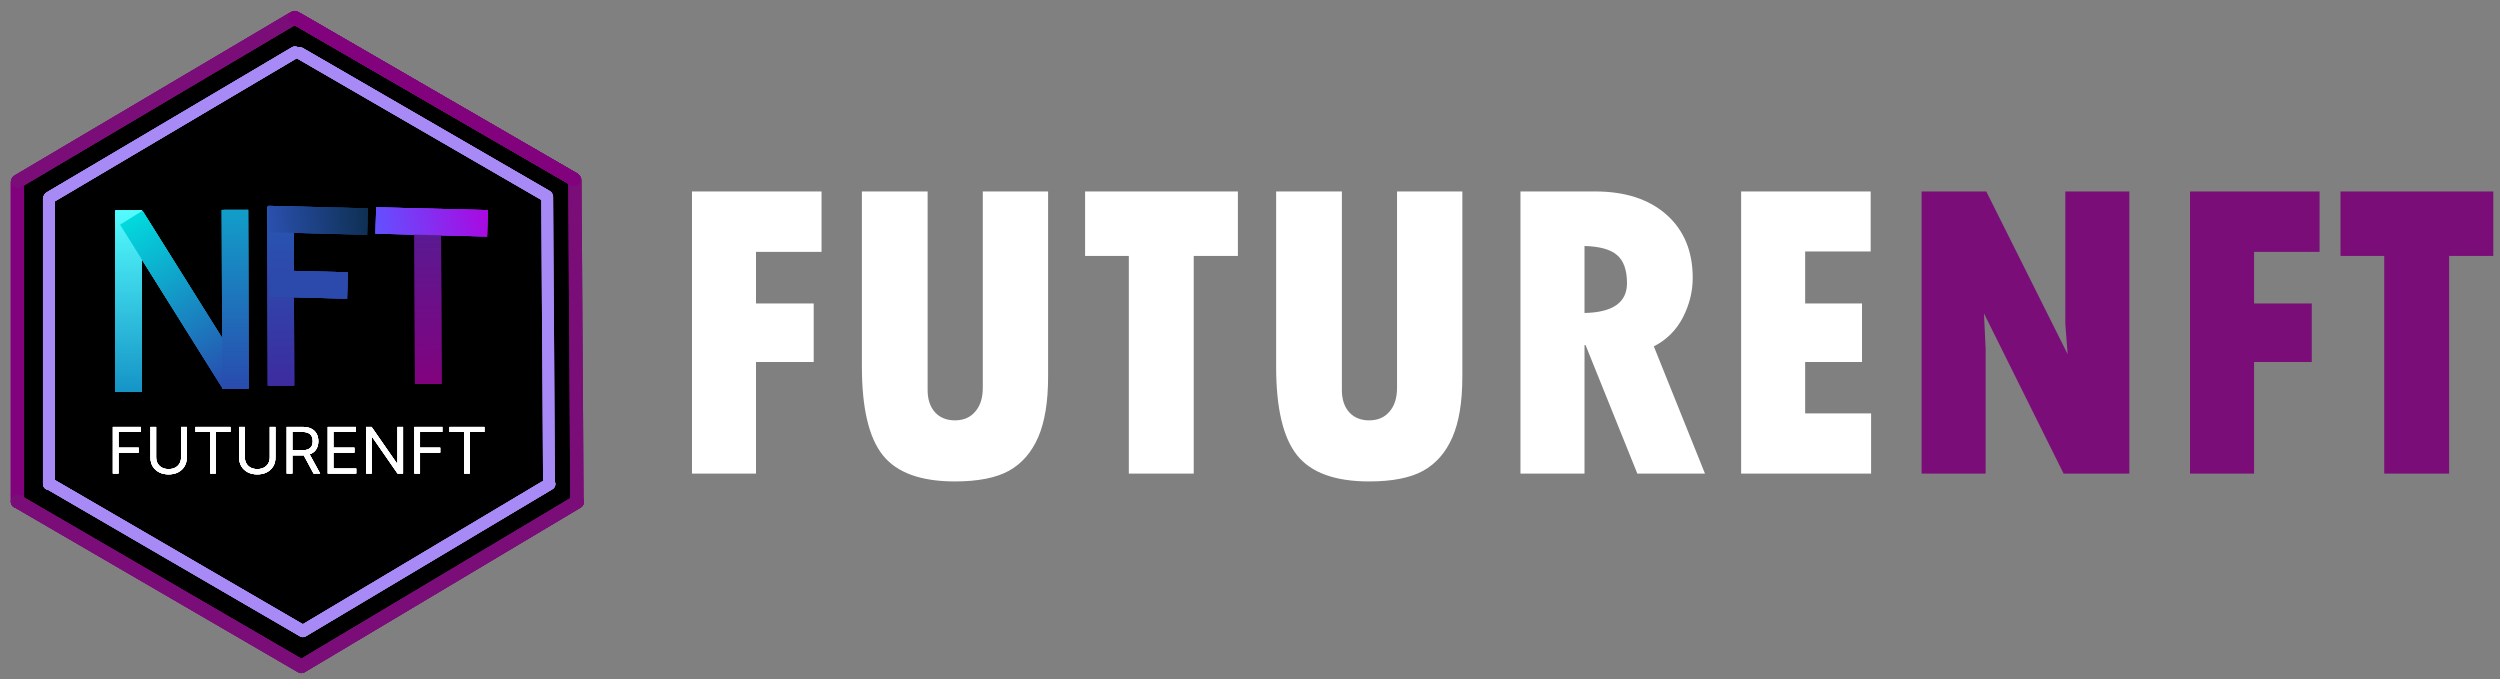 <svg width="162" height="44" viewBox="0 0 162 44" fill="none" xmlns="http://www.w3.org/2000/svg">
<rect x="0" y="0" width="162" height="44" fill="#808080" stroke="none"/>
<path d="M1.012 11.507L18.989 0.953L37.592 11.507V32.793L19.615 43.526L1.012 32.793V11.507Z" fill="black" stroke="black" stroke-width="0.021"/>
<path d="M35.191 31.221C35.192 31.434 35.366 31.605 35.579 31.604C35.792 31.603 35.964 31.429 35.962 31.216L35.843 12.743C35.841 12.53 35.667 12.359 35.454 12.36C35.241 12.361 35.07 12.535 35.071 12.748L35.191 31.221Z" fill="url(#paint0_linear_442_2822)"/>
<path d="M36.954 32.378C36.955 32.617 37.15 32.809 37.388 32.807C37.627 32.806 37.819 32.611 37.818 32.373L37.684 11.695C37.682 11.457 37.487 11.265 37.249 11.266C37.01 11.268 36.818 11.463 36.82 11.701L36.954 32.378Z" fill="#7A0D77"/>
<path d="M1.559 11.823C1.559 11.584 1.366 11.391 1.127 11.391C0.889 11.391 0.695 11.584 0.695 11.823V32.505C0.695 32.744 0.889 32.937 1.127 32.937C1.366 32.937 1.559 32.744 1.559 32.505V11.823Z" fill="#82027E"/>
<path d="M19.447 3.199L19.447 3.199C19.338 3.016 19.101 2.955 18.918 3.064L3.018 12.468C2.835 12.577 2.774 12.813 2.883 12.997C2.991 13.18 3.228 13.241 3.411 13.132L19.311 3.728C19.494 3.619 19.555 3.383 19.447 3.199Z" fill="url(#paint1_linear_442_2822)"/>
<path d="M35.752 12.896L35.752 12.896C35.859 12.712 35.796 12.476 35.611 12.369L19.625 3.113C19.441 3.006 19.205 3.069 19.098 3.253C18.991 3.438 19.054 3.674 19.239 3.781L35.225 13.037C35.409 13.144 35.645 13.081 35.752 12.896Z" fill="url(#paint2_linear_442_2822)"/>
<path d="M19.404 41.028L19.404 41.028C19.513 41.211 19.75 41.271 19.933 41.162L35.798 31.699C35.981 31.59 36.041 31.353 35.932 31.17C35.822 30.987 35.586 30.927 35.403 31.036L19.538 40.499C19.355 40.608 19.295 40.845 19.404 41.028Z" fill="url(#paint3_linear_442_2822)"/>
<path d="M2.866 31.151L2.866 31.151C2.759 31.335 2.821 31.571 3.005 31.678L19.436 41.231C19.62 41.338 19.856 41.275 19.963 41.091C20.07 40.907 20.008 40.671 19.823 40.563L3.393 31.011C3.209 30.904 2.973 30.966 2.866 31.151Z" fill="url(#paint4_linear_442_2822)"/>
<path d="M3.171 12.5H3.171C2.958 12.5 2.785 12.673 2.785 12.886V31.363C2.785 31.576 2.958 31.749 3.171 31.749C3.384 31.749 3.557 31.576 3.557 31.363V12.886C3.557 12.673 3.384 12.5 3.171 12.5Z" fill="url(#paint5_linear_442_2822)"/>
<path d="M19.177 1.588C19.383 1.467 19.451 1.202 19.329 0.997C19.208 0.791 18.943 0.723 18.738 0.845L0.94 11.372C0.735 11.493 0.667 11.758 0.788 11.964C0.91 12.169 1.175 12.237 1.38 12.116L19.177 1.588Z" fill="#7A0D77"/>
<path d="M36.982 11.992C37.189 12.112 37.453 12.041 37.573 11.835C37.692 11.628 37.622 11.364 37.415 11.245L19.521 0.883C19.314 0.764 19.05 0.834 18.931 1.041C18.811 1.247 18.881 1.511 19.088 1.631L36.982 11.992Z" fill="#7A0D77"/>
<path d="M19.428 42.74C19.224 42.862 19.157 43.127 19.279 43.332C19.401 43.537 19.666 43.604 19.871 43.482L37.63 32.89C37.835 32.767 37.902 32.502 37.779 32.297C37.657 32.093 37.392 32.026 37.187 32.148L19.428 42.74Z" fill="#7A0D77"/>
<path d="M1.355 32.119C1.148 31.999 0.884 32.069 0.764 32.275C0.644 32.481 0.714 32.746 0.92 32.865L19.312 43.558C19.518 43.678 19.782 43.608 19.902 43.402C20.022 43.196 19.952 42.931 19.746 42.811L1.355 32.119Z" fill="#7A0D77"/>
<path d="M36.982 11.992C37.189 12.112 37.453 12.041 37.573 11.835C37.692 11.628 37.622 11.364 37.415 11.245L19.32 0.767C19.114 0.648 18.85 0.718 18.73 0.924C18.61 1.131 18.681 1.395 18.887 1.515L36.982 11.992Z" fill="#82027E"/>
<path d="M9.186 13.633H7.477V25.402H9.186V13.633Z" fill="url(#paint6_linear_442_2822)"/>
<path d="M9.23 13.655L7.781 14.562L14.454 25.212L15.903 24.304L9.23 13.655Z" fill="url(#paint7_linear_442_2822)"/>
<path d="M16.081 13.597L14.371 13.602L14.4 25.198L16.11 25.194L16.081 13.597Z" fill="url(#paint8_linear_442_2822)"/>
<path d="M19.034 13.386L17.324 13.391L17.354 24.988L19.064 24.983L19.034 13.386Z" fill="url(#paint9_linear_442_2822)"/>
<path d="M28.573 13.543L26.863 13.547L26.892 24.875L28.602 24.871L28.573 13.543Z" fill="url(#paint10_linear_442_2822)"/>
<path d="M17.391 13.338L17.348 15.047L23.791 15.211L23.835 13.502L17.391 13.338Z" fill="url(#paint11_linear_442_2822)"/>
<path d="M24.376 13.431L24.332 15.141L31.564 15.325L31.608 13.616L24.376 13.431Z" fill="url(#paint12_linear_442_2822)"/>
<path d="M17.563 17.517L17.52 19.227L22.493 19.354L22.537 17.644L17.563 17.517Z" fill="#2C4AAC"/>
<path d="M7.312 30.687V27.664H9.125V27.989H7.679V29.01H8.989V29.335H7.679V30.687H7.312ZM11.735 27.664H12.101V29.665C12.101 29.872 12.053 30.056 11.955 30.219C11.859 30.38 11.723 30.508 11.546 30.601C11.37 30.694 11.164 30.74 10.927 30.74C10.689 30.74 10.483 30.694 10.307 30.601C10.13 30.508 9.994 30.38 9.896 30.219C9.8 30.056 9.752 29.872 9.752 29.665V27.664H10.118V29.636C10.118 29.783 10.15 29.915 10.215 30.03C10.28 30.144 10.373 30.234 10.493 30.3C10.614 30.365 10.758 30.397 10.927 30.397C11.095 30.397 11.239 30.365 11.36 30.3C11.481 30.234 11.574 30.144 11.638 30.03C11.703 29.915 11.735 29.783 11.735 29.636V27.664ZM12.667 27.989V27.664H14.934V27.989H13.983V30.687H13.617V27.989H12.667ZM17.482 27.664H17.848V29.665C17.848 29.872 17.799 30.056 17.702 30.219C17.606 30.38 17.469 30.508 17.293 30.601C17.117 30.694 16.911 30.74 16.674 30.74C16.436 30.74 16.23 30.694 16.054 30.601C15.877 30.508 15.741 30.38 15.643 30.219C15.547 30.056 15.499 29.872 15.499 29.665V27.664H15.865V29.636C15.865 29.783 15.897 29.915 15.962 30.03C16.027 30.144 16.119 30.234 16.24 30.3C16.361 30.365 16.505 30.397 16.674 30.397C16.842 30.397 16.986 30.365 17.107 30.3C17.228 30.234 17.321 30.144 17.385 30.03C17.45 29.915 17.482 29.783 17.482 29.636V27.664ZM18.579 30.687V27.664H19.6C19.837 27.664 20.03 27.704 20.182 27.785C20.333 27.865 20.446 27.974 20.518 28.114C20.591 28.254 20.628 28.413 20.628 28.591C20.628 28.769 20.591 28.927 20.518 29.065C20.446 29.202 20.334 29.311 20.183 29.389C20.033 29.467 19.84 29.506 19.606 29.506H18.78V29.175H19.595C19.756 29.175 19.886 29.152 19.984 29.105C20.084 29.057 20.155 28.99 20.2 28.904C20.245 28.816 20.267 28.712 20.267 28.591C20.267 28.47 20.245 28.364 20.2 28.274C20.154 28.183 20.082 28.113 19.983 28.064C19.883 28.014 19.752 27.989 19.589 27.989H18.945V30.687H18.579ZM20.002 29.329L20.746 30.687H20.321L19.589 29.329H20.002ZM21.238 30.687V27.664H23.062V27.989H21.604V29.01H22.967V29.335H21.604V30.362H23.085V30.687H21.238ZM26.118 27.664V30.687H25.764L24.117 28.313H24.087V30.687H23.721V27.664H24.076L25.729 30.043H25.758V27.664H26.118ZM26.851 30.687V27.664H28.663V27.989H27.217V29.01H28.527V29.335H27.217V30.687H26.851ZM29.125 27.989V27.664H31.391V27.989H30.441V30.687H30.075V27.989H29.125Z" fill="white"/>
<path d="M19.447 3.199L19.447 3.199C19.338 3.016 19.101 2.955 18.918 3.064L3.018 12.468C2.835 12.577 2.774 12.813 2.883 12.997C2.991 13.18 3.228 13.241 3.411 13.132L19.311 3.728C19.494 3.619 19.555 3.383 19.447 3.199Z" fill="url(#paint13_linear_442_2822)"/>
<path d="M35.752 12.896L35.752 12.896C35.859 12.712 35.796 12.476 35.611 12.369L19.625 3.113C19.441 3.006 19.205 3.069 19.098 3.253C18.991 3.438 19.054 3.674 19.239 3.781L35.225 13.037C35.409 13.144 35.645 13.081 35.752 12.896Z" fill="url(#paint14_linear_442_2822)"/>
<path d="M19.404 41.028L19.404 41.028C19.513 41.211 19.75 41.271 19.933 41.162L35.798 31.699C35.981 31.59 36.041 31.353 35.932 31.17C35.822 30.987 35.586 30.927 35.403 31.036L19.538 40.499C19.355 40.608 19.295 40.845 19.404 41.028Z" fill="url(#paint15_linear_442_2822)"/>
<path d="M2.866 31.151L2.866 31.151C2.759 31.335 2.821 31.571 3.005 31.678L19.436 41.231C19.62 41.338 19.856 41.275 19.963 41.091C20.07 40.907 20.008 40.671 19.823 40.563L3.393 31.011C3.209 30.904 2.973 30.966 2.866 31.151Z" fill="url(#paint16_linear_442_2822)"/>
<path d="M3.171 12.5H3.171C2.958 12.5 2.785 12.673 2.785 12.886V31.363C2.785 31.576 2.958 31.749 3.171 31.749C3.384 31.749 3.557 31.576 3.557 31.363V12.886C3.557 12.673 3.384 12.5 3.171 12.5Z" fill="url(#paint17_linear_442_2822)"/>
<path d="M19.177 1.588C19.383 1.467 19.451 1.202 19.329 0.997C19.208 0.791 18.943 0.723 18.738 0.845L0.94 11.372C0.735 11.493 0.667 11.758 0.788 11.964C0.91 12.169 1.175 12.237 1.38 12.116L19.177 1.588Z" fill="#7A0D77"/>
<path d="M36.982 11.992C37.189 12.112 37.453 12.041 37.573 11.835C37.692 11.628 37.622 11.364 37.415 11.245L19.521 0.883C19.314 0.764 19.05 0.834 18.931 1.041C18.811 1.247 18.881 1.511 19.088 1.631L36.982 11.992Z" fill="#7A0D77"/>
<path d="M19.428 42.74C19.224 42.862 19.157 43.127 19.279 43.332C19.401 43.537 19.666 43.604 19.871 43.482L37.63 32.89C37.835 32.767 37.902 32.502 37.779 32.297C37.657 32.093 37.392 32.026 37.187 32.148L19.428 42.74Z" fill="#7A0D77"/>
<path d="M1.355 32.119C1.148 31.999 0.884 32.069 0.764 32.275C0.644 32.481 0.714 32.746 0.92 32.865L19.312 43.558C19.518 43.678 19.782 43.608 19.902 43.402C20.022 43.196 19.952 42.931 19.746 42.811L1.355 32.119Z" fill="#7A0D77"/>
<path d="M36.982 11.992C37.189 12.112 37.453 12.041 37.573 11.835C37.692 11.628 37.622 11.364 37.415 11.245L19.32 0.767C19.114 0.648 18.85 0.718 18.73 0.924C18.61 1.131 18.681 1.395 18.887 1.515L36.982 11.992Z" fill="#82027E"/>
<path d="M9.186 13.633H7.477V25.402H9.186V13.633Z" fill="url(#paint18_linear_442_2822)"/>
<path d="M9.23 13.655L7.781 14.562L14.454 25.212L15.903 24.304L9.23 13.655Z" fill="url(#paint19_linear_442_2822)"/>
<path d="M16.081 13.597L14.371 13.602L14.4 25.198L16.11 25.194L16.081 13.597Z" fill="url(#paint20_linear_442_2822)"/>
<path d="M19.034 13.386L17.324 13.391L17.354 24.988L19.064 24.983L19.034 13.386Z" fill="url(#paint21_linear_442_2822)"/>
<path d="M28.573 13.543L26.863 13.547L26.892 24.875L28.602 24.871L28.573 13.543Z" fill="url(#paint22_linear_442_2822)"/>
<path d="M17.391 13.338L17.348 15.047L23.791 15.211L23.835 13.502L17.391 13.338Z" fill="url(#paint23_linear_442_2822)"/>
<path d="M24.376 13.431L24.332 15.141L31.564 15.325L31.608 13.616L24.376 13.431Z" fill="url(#paint24_linear_442_2822)"/>
<path d="M17.563 17.517L17.52 19.227L22.493 19.354L22.537 17.644L17.563 17.517Z" fill="#2C4AAC"/>
<path d="M7.312 30.687V27.664H9.125V27.989H7.679V29.01H8.989V29.335H7.679V30.687H7.312ZM11.735 27.664H12.101V29.665C12.101 29.872 12.053 30.056 11.955 30.219C11.859 30.38 11.723 30.508 11.546 30.601C11.37 30.694 11.164 30.74 10.927 30.74C10.689 30.74 10.483 30.694 10.307 30.601C10.13 30.508 9.994 30.38 9.896 30.219C9.8 30.056 9.752 29.872 9.752 29.665V27.664H10.118V29.636C10.118 29.783 10.15 29.915 10.215 30.03C10.28 30.144 10.373 30.234 10.493 30.3C10.614 30.365 10.758 30.397 10.927 30.397C11.095 30.397 11.239 30.365 11.36 30.3C11.481 30.234 11.574 30.144 11.638 30.03C11.703 29.915 11.735 29.783 11.735 29.636V27.664ZM12.667 27.989V27.664H14.934V27.989H13.983V30.687H13.617V27.989H12.667ZM17.482 27.664H17.848V29.665C17.848 29.872 17.799 30.056 17.702 30.219C17.606 30.38 17.469 30.508 17.293 30.601C17.117 30.694 16.911 30.74 16.674 30.74C16.436 30.74 16.23 30.694 16.054 30.601C15.877 30.508 15.741 30.38 15.643 30.219C15.547 30.056 15.499 29.872 15.499 29.665V27.664H15.865V29.636C15.865 29.783 15.897 29.915 15.962 30.03C16.027 30.144 16.119 30.234 16.24 30.3C16.361 30.365 16.505 30.397 16.674 30.397C16.842 30.397 16.986 30.365 17.107 30.3C17.228 30.234 17.321 30.144 17.385 30.03C17.45 29.915 17.482 29.783 17.482 29.636V27.664ZM18.579 30.687V27.664H19.6C19.837 27.664 20.03 27.704 20.182 27.785C20.333 27.865 20.446 27.974 20.518 28.114C20.591 28.254 20.628 28.413 20.628 28.591C20.628 28.769 20.591 28.927 20.518 29.065C20.446 29.202 20.334 29.311 20.183 29.389C20.033 29.467 19.84 29.506 19.606 29.506H18.78V29.175H19.595C19.756 29.175 19.886 29.152 19.984 29.105C20.084 29.057 20.155 28.99 20.2 28.904C20.245 28.816 20.267 28.712 20.267 28.591C20.267 28.47 20.245 28.364 20.2 28.274C20.154 28.183 20.082 28.113 19.983 28.064C19.883 28.014 19.752 27.989 19.589 27.989H18.945V30.687H18.579ZM20.002 29.329L20.746 30.687H20.321L19.589 29.329H20.002ZM21.238 30.687V27.664H23.062V27.989H21.604V29.01H22.967V29.335H21.604V30.362H23.085V30.687H21.238ZM26.118 27.664V30.687H25.764L24.117 28.313H24.087V30.687H23.721V27.664H24.076L25.729 30.043H25.758V27.664H26.118ZM26.851 30.687V27.664H28.663V27.989H27.217V29.01H28.527V29.335H27.217V30.687H26.851ZM29.125 27.989V27.664H31.391V27.989H30.441V30.687H30.075V27.989H29.125Z" fill="white"/>
<path d="M35.191 31.221C35.192 31.434 35.366 31.605 35.579 31.604C35.792 31.603 35.964 31.429 35.962 31.216L35.843 12.743C35.841 12.53 35.667 12.359 35.454 12.36C35.241 12.361 35.07 12.535 35.071 12.748L35.191 31.221Z" fill="url(#paint25_linear_442_2822)"/>
<path d="M36.954 32.378C36.955 32.617 37.15 32.809 37.388 32.807C37.627 32.806 37.819 32.611 37.818 32.373L37.684 11.695C37.682 11.457 37.487 11.265 37.249 11.266C37.01 11.268 36.818 11.463 36.82 11.701L36.954 32.378Z" fill="#7A0D77"/>
<path d="M1.559 11.823C1.559 11.584 1.366 11.391 1.127 11.391C0.889 11.391 0.695 11.584 0.695 11.823V32.505C0.695 32.744 0.889 32.937 1.127 32.937C1.366 32.937 1.559 32.744 1.559 32.505V11.823Z" fill="#82027E"/>
<path d="M19.447 3.199L19.447 3.199C19.338 3.016 19.101 2.955 18.918 3.064L3.018 12.468C2.835 12.577 2.774 12.813 2.883 12.997C2.991 13.18 3.228 13.241 3.411 13.132L19.311 3.728C19.494 3.619 19.555 3.383 19.447 3.199Z" fill="url(#paint26_linear_442_2822)"/>
<path d="M35.752 12.896L35.752 12.896C35.859 12.712 35.796 12.476 35.611 12.369L19.625 3.113C19.441 3.006 19.205 3.069 19.098 3.253C18.991 3.438 19.054 3.674 19.239 3.781L35.225 13.037C35.409 13.144 35.645 13.081 35.752 12.896Z" fill="url(#paint27_linear_442_2822)"/>
<path d="M19.404 41.028L19.404 41.028C19.513 41.211 19.75 41.271 19.933 41.162L35.798 31.699C35.981 31.59 36.041 31.353 35.932 31.17C35.822 30.987 35.586 30.927 35.403 31.036L19.538 40.499C19.355 40.608 19.295 40.845 19.404 41.028Z" fill="url(#paint28_linear_442_2822)"/>
<path d="M2.866 31.151L2.866 31.151C2.759 31.335 2.821 31.571 3.005 31.678L19.436 41.231C19.62 41.338 19.856 41.275 19.963 41.091C20.07 40.907 20.008 40.671 19.823 40.563L3.393 31.011C3.209 30.904 2.973 30.966 2.866 31.151Z" fill="url(#paint29_linear_442_2822)"/>
<path d="M3.171 12.5H3.171C2.958 12.5 2.785 12.673 2.785 12.886V31.363C2.785 31.576 2.958 31.749 3.171 31.749C3.384 31.749 3.557 31.576 3.557 31.363V12.886C3.557 12.673 3.384 12.5 3.171 12.5Z" fill="url(#paint30_linear_442_2822)"/>
<path d="M19.177 1.588C19.383 1.467 19.451 1.202 19.329 0.997C19.208 0.791 18.943 0.723 18.738 0.845L0.94 11.372C0.735 11.493 0.667 11.758 0.788 11.964C0.91 12.169 1.175 12.237 1.38 12.116L19.177 1.588Z" fill="#7A0D77"/>
<path d="M36.982 11.992C37.189 12.112 37.453 12.041 37.573 11.835C37.692 11.628 37.622 11.364 37.415 11.245L19.521 0.883C19.314 0.764 19.05 0.834 18.931 1.041C18.811 1.247 18.881 1.511 19.088 1.631L36.982 11.992Z" fill="#7A0D77"/>
<path d="M19.428 42.74C19.224 42.862 19.157 43.127 19.279 43.332C19.401 43.537 19.666 43.604 19.871 43.482L37.63 32.89C37.835 32.767 37.902 32.502 37.779 32.297C37.657 32.093 37.392 32.026 37.187 32.148L19.428 42.74Z" fill="#7A0D77"/>
<path d="M1.355 32.119C1.148 31.999 0.884 32.069 0.764 32.275C0.644 32.481 0.714 32.746 0.92 32.865L19.312 43.558C19.518 43.678 19.782 43.608 19.902 43.402C20.022 43.196 19.952 42.931 19.746 42.811L1.355 32.119Z" fill="#7A0D77"/>
<path d="M36.982 11.992C37.189 12.112 37.453 12.041 37.573 11.835C37.692 11.628 37.622 11.364 37.415 11.245L19.32 0.767C19.114 0.648 18.85 0.718 18.73 0.924C18.61 1.131 18.681 1.395 18.887 1.515L36.982 11.992Z" fill="#82027E"/>
<path d="M9.186 13.633H7.477V25.402H9.186V13.633Z" fill="url(#paint31_linear_442_2822)"/>
<path d="M9.23 13.655L7.781 14.562L14.454 25.212L15.903 24.304L9.23 13.655Z" fill="url(#paint32_linear_442_2822)"/>
<path d="M16.081 13.597L14.371 13.602L14.4 25.198L16.11 25.194L16.081 13.597Z" fill="url(#paint33_linear_442_2822)"/>
<path d="M19.034 13.386L17.324 13.391L17.354 24.988L19.064 24.983L19.034 13.386Z" fill="url(#paint34_linear_442_2822)"/>
<path d="M28.573 13.543L26.863 13.547L26.892 24.875L28.602 24.871L28.573 13.543Z" fill="url(#paint35_linear_442_2822)"/>
<path d="M17.391 13.338L17.348 15.047L23.791 15.211L23.835 13.502L17.391 13.338Z" fill="url(#paint36_linear_442_2822)"/>
<path d="M24.376 13.431L24.332 15.141L31.564 15.325L31.608 13.616L24.376 13.431Z" fill="url(#paint37_linear_442_2822)"/>
<path d="M17.563 17.517L17.52 19.227L22.493 19.354L22.537 17.644L17.563 17.517Z" fill="#2C4AAC"/>
<path d="M7.312 30.687V27.664H9.125V27.989H7.679V29.01H8.989V29.335H7.679V30.687H7.312ZM11.735 27.664H12.101V29.665C12.101 29.872 12.053 30.056 11.955 30.219C11.859 30.38 11.723 30.508 11.546 30.601C11.37 30.694 11.164 30.74 10.927 30.74C10.689 30.74 10.483 30.694 10.307 30.601C10.13 30.508 9.994 30.38 9.896 30.219C9.8 30.056 9.752 29.872 9.752 29.665V27.664H10.118V29.636C10.118 29.783 10.15 29.915 10.215 30.03C10.28 30.144 10.373 30.234 10.493 30.3C10.614 30.365 10.758 30.397 10.927 30.397C11.095 30.397 11.239 30.365 11.36 30.3C11.481 30.234 11.574 30.144 11.638 30.03C11.703 29.915 11.735 29.783 11.735 29.636V27.664ZM12.667 27.989V27.664H14.934V27.989H13.983V30.687H13.617V27.989H12.667ZM17.482 27.664H17.848V29.665C17.848 29.872 17.799 30.056 17.702 30.219C17.606 30.38 17.469 30.508 17.293 30.601C17.117 30.694 16.911 30.74 16.674 30.74C16.436 30.74 16.23 30.694 16.054 30.601C15.877 30.508 15.741 30.38 15.643 30.219C15.547 30.056 15.499 29.872 15.499 29.665V27.664H15.865V29.636C15.865 29.783 15.897 29.915 15.962 30.03C16.027 30.144 16.119 30.234 16.24 30.3C16.361 30.365 16.505 30.397 16.674 30.397C16.842 30.397 16.986 30.365 17.107 30.3C17.228 30.234 17.321 30.144 17.385 30.03C17.45 29.915 17.482 29.783 17.482 29.636V27.664ZM18.579 30.687V27.664H19.6C19.837 27.664 20.03 27.704 20.182 27.785C20.333 27.865 20.446 27.974 20.518 28.114C20.591 28.254 20.628 28.413 20.628 28.591C20.628 28.769 20.591 28.927 20.518 29.065C20.446 29.202 20.334 29.311 20.183 29.389C20.033 29.467 19.84 29.506 19.606 29.506H18.78V29.175H19.595C19.756 29.175 19.886 29.152 19.984 29.105C20.084 29.057 20.155 28.99 20.2 28.904C20.245 28.816 20.267 28.712 20.267 28.591C20.267 28.47 20.245 28.364 20.2 28.274C20.154 28.183 20.082 28.113 19.983 28.064C19.883 28.014 19.752 27.989 19.589 27.989H18.945V30.687H18.579ZM20.002 29.329L20.746 30.687H20.321L19.589 29.329H20.002ZM21.238 30.687V27.664H23.062V27.989H21.604V29.01H22.967V29.335H21.604V30.362H23.085V30.687H21.238ZM26.118 27.664V30.687H25.764L24.117 28.313H24.087V30.687H23.721V27.664H24.076L25.729 30.043H25.758V27.664H26.118ZM26.851 30.687V27.664H28.663V27.989H27.217V29.01H28.527V29.335H27.217V30.687H26.851ZM29.125 27.989V27.664H31.391V27.989H30.441V30.687H30.075V27.989H29.125Z" fill="white"/>
<path d="M19.447 3.199L19.447 3.199C19.338 3.016 19.101 2.955 18.918 3.064L3.018 12.468C2.835 12.577 2.774 12.813 2.883 12.997C2.991 13.18 3.228 13.241 3.411 13.132L19.311 3.728C19.494 3.619 19.555 3.383 19.447 3.199Z" fill="url(#paint38_linear_442_2822)"/>
<path d="M35.752 12.896L35.752 12.896C35.859 12.712 35.796 12.476 35.611 12.369L19.625 3.113C19.441 3.006 19.205 3.069 19.098 3.253C18.991 3.438 19.054 3.674 19.239 3.781L35.225 13.037C35.409 13.144 35.645 13.081 35.752 12.896Z" fill="url(#paint39_linear_442_2822)"/>
<path d="M19.404 41.028L19.404 41.028C19.513 41.211 19.75 41.271 19.933 41.162L35.798 31.699C35.981 31.59 36.041 31.353 35.932 31.17C35.822 30.987 35.586 30.927 35.403 31.036L19.538 40.499C19.355 40.608 19.295 40.845 19.404 41.028Z" fill="url(#paint40_linear_442_2822)"/>
<path d="M2.866 31.151L2.866 31.151C2.759 31.335 2.821 31.571 3.005 31.678L19.436 41.231C19.62 41.338 19.856 41.275 19.963 41.091C20.07 40.907 20.008 40.671 19.823 40.563L3.393 31.011C3.209 30.904 2.973 30.966 2.866 31.151Z" fill="url(#paint41_linear_442_2822)"/>
<path d="M3.171 12.5H3.171C2.958 12.5 2.785 12.673 2.785 12.886V31.363C2.785 31.576 2.958 31.749 3.171 31.749C3.384 31.749 3.557 31.576 3.557 31.363V12.886C3.557 12.673 3.384 12.5 3.171 12.5Z" fill="url(#paint42_linear_442_2822)"/>
<path d="M19.177 1.588C19.383 1.467 19.451 1.202 19.329 0.997C19.208 0.791 18.943 0.723 18.738 0.845L0.94 11.372C0.735 11.493 0.667 11.758 0.788 11.964C0.91 12.169 1.175 12.237 1.38 12.116L19.177 1.588Z" fill="#7A0D77"/>
<path d="M36.982 11.992C37.189 12.112 37.453 12.041 37.573 11.835C37.692 11.628 37.622 11.364 37.415 11.245L19.521 0.883C19.314 0.764 19.05 0.834 18.931 1.041C18.811 1.247 18.881 1.511 19.088 1.631L36.982 11.992Z" fill="#7A0D77"/>
<path d="M19.428 42.74C19.224 42.862 19.157 43.127 19.279 43.332C19.401 43.537 19.666 43.604 19.871 43.482L37.63 32.89C37.835 32.767 37.902 32.502 37.779 32.297C37.657 32.093 37.392 32.026 37.187 32.148L19.428 42.74Z" fill="#7A0D77"/>
<path d="M1.355 32.119C1.148 31.999 0.884 32.069 0.764 32.275C0.644 32.481 0.714 32.746 0.92 32.865L19.312 43.558C19.518 43.678 19.782 43.608 19.902 43.402C20.022 43.196 19.952 42.931 19.746 42.811L1.355 32.119Z" fill="#7A0D77"/>
<path d="M36.982 11.992C37.189 12.112 37.453 12.041 37.573 11.835C37.692 11.628 37.622 11.364 37.415 11.245L19.32 0.767C19.114 0.648 18.85 0.718 18.73 0.924C18.61 1.131 18.681 1.395 18.887 1.515L36.982 11.992Z" fill="#82027E"/>
<path d="M9.186 13.633H7.477V25.402H9.186V13.633Z" fill="url(#paint43_linear_442_2822)"/>
<path d="M9.23 13.655L7.781 14.562L14.454 25.212L15.903 24.304L9.23 13.655Z" fill="url(#paint44_linear_442_2822)"/>
<path d="M16.081 13.597L14.371 13.602L14.4 25.198L16.11 25.194L16.081 13.597Z" fill="url(#paint45_linear_442_2822)"/>
<path d="M19.034 13.386L17.324 13.391L17.354 24.988L19.064 24.983L19.034 13.386Z" fill="url(#paint46_linear_442_2822)"/>
<path d="M28.573 13.543L26.863 13.547L26.892 24.875L28.602 24.871L28.573 13.543Z" fill="url(#paint47_linear_442_2822)"/>
<path d="M17.391 13.338L17.348 15.047L23.791 15.211L23.835 13.502L17.391 13.338Z" fill="url(#paint48_linear_442_2822)"/>
<path d="M24.376 13.431L24.332 15.141L31.564 15.325L31.608 13.616L24.376 13.431Z" fill="url(#paint49_linear_442_2822)"/>
<path d="M17.563 17.517L17.52 19.227L22.493 19.354L22.537 17.644L17.563 17.517Z" fill="#2C4AAC"/>
<path d="M7.312 30.687V27.664H9.125V27.989H7.679V29.01H8.989V29.335H7.679V30.687H7.312ZM11.735 27.664H12.101V29.665C12.101 29.872 12.053 30.056 11.955 30.219C11.859 30.38 11.723 30.508 11.546 30.601C11.37 30.694 11.164 30.74 10.927 30.74C10.689 30.74 10.483 30.694 10.307 30.601C10.13 30.508 9.994 30.38 9.896 30.219C9.8 30.056 9.752 29.872 9.752 29.665V27.664H10.118V29.636C10.118 29.783 10.15 29.915 10.215 30.03C10.28 30.144 10.373 30.234 10.493 30.3C10.614 30.365 10.758 30.397 10.927 30.397C11.095 30.397 11.239 30.365 11.36 30.3C11.481 30.234 11.574 30.144 11.638 30.03C11.703 29.915 11.735 29.783 11.735 29.636V27.664ZM12.667 27.989V27.664H14.934V27.989H13.983V30.687H13.617V27.989H12.667ZM17.482 27.664H17.848V29.665C17.848 29.872 17.799 30.056 17.702 30.219C17.606 30.38 17.469 30.508 17.293 30.601C17.117 30.694 16.911 30.74 16.674 30.74C16.436 30.74 16.23 30.694 16.054 30.601C15.877 30.508 15.741 30.38 15.643 30.219C15.547 30.056 15.499 29.872 15.499 29.665V27.664H15.865V29.636C15.865 29.783 15.897 29.915 15.962 30.03C16.027 30.144 16.119 30.234 16.24 30.3C16.361 30.365 16.505 30.397 16.674 30.397C16.842 30.397 16.986 30.365 17.107 30.3C17.228 30.234 17.321 30.144 17.385 30.03C17.45 29.915 17.482 29.783 17.482 29.636V27.664ZM18.579 30.687V27.664H19.6C19.837 27.664 20.03 27.704 20.182 27.785C20.333 27.865 20.446 27.974 20.518 28.114C20.591 28.254 20.628 28.413 20.628 28.591C20.628 28.769 20.591 28.927 20.518 29.065C20.446 29.202 20.334 29.311 20.183 29.389C20.033 29.467 19.84 29.506 19.606 29.506H18.78V29.175H19.595C19.756 29.175 19.886 29.152 19.984 29.105C20.084 29.057 20.155 28.99 20.2 28.904C20.245 28.816 20.267 28.712 20.267 28.591C20.267 28.47 20.245 28.364 20.2 28.274C20.154 28.183 20.082 28.113 19.983 28.064C19.883 28.014 19.752 27.989 19.589 27.989H18.945V30.687H18.579ZM20.002 29.329L20.746 30.687H20.321L19.589 29.329H20.002ZM21.238 30.687V27.664H23.062V27.989H21.604V29.01H22.967V29.335H21.604V30.362H23.085V30.687H21.238ZM26.118 27.664V30.687H25.764L24.117 28.313H24.087V30.687H23.721V27.664H24.076L25.729 30.043H25.758V27.664H26.118ZM26.851 30.687V27.664H28.663V27.989H27.217V29.01H28.527V29.335H27.217V30.687H26.851ZM29.125 27.989V27.664H31.391V27.989H30.441V30.687H30.075V27.989H29.125Z" fill="white"/>
<path d="M44.84 12.406H53.235V16.323H48.989V19.665H52.728V23.459H48.989V30.69H44.84V12.406ZM55.851 12.406H60.11V25.28C60.11 25.883 60.27 26.362 60.59 26.718C60.909 27.065 61.338 27.239 61.877 27.239C62.434 27.239 62.872 27.052 63.192 26.677C63.52 26.303 63.685 25.787 63.685 25.13V12.406H67.917V24.404C67.917 26.038 67.702 27.348 67.273 28.334C66.844 29.32 66.209 30.046 65.369 30.512C64.538 30.968 63.374 31.197 61.877 31.197C59.667 31.197 58.111 30.631 57.207 29.498C56.303 28.366 55.851 26.453 55.851 23.76V12.406ZM70.314 12.406H80.215V16.583H77.353V30.69H73.148V16.583H70.314V12.406ZM82.694 12.406H86.954V25.28C86.954 25.883 87.113 26.362 87.433 26.718C87.752 27.065 88.182 27.239 88.72 27.239C89.277 27.239 89.716 27.052 90.035 26.677C90.364 26.303 90.528 25.787 90.528 25.13V12.406H94.76V24.404C94.76 26.038 94.546 27.348 94.116 28.334C93.687 29.32 93.053 30.046 92.213 30.512C91.382 30.968 90.218 31.197 88.72 31.197C86.511 31.197 84.954 30.631 84.05 29.498C83.146 28.366 82.694 26.453 82.694 23.76V12.406ZM98.526 12.406H103.361C105.315 12.406 106.858 12.909 107.99 13.913C109.122 14.917 109.688 16.282 109.688 18.008C109.688 18.893 109.474 19.752 109.045 20.583C108.616 21.404 107.99 22.025 107.168 22.445L110.483 30.69H106.1L102.745 22.363H102.676V30.69H98.526V12.406ZM102.676 15.94V20.281C104.511 20.245 105.429 19.601 105.429 18.35C105.429 17.501 105.214 16.894 104.785 16.529C104.365 16.163 103.662 15.967 102.676 15.94ZM112.825 12.406H121.22V16.296H116.974V19.665H120.658V23.459H116.974V26.787H121.247V30.69H112.825V12.406Z" fill="white"/>
<path d="M124.52 12.406H128.71L133.983 22.952L133.833 20.98V12.406H137.982V30.69H133.723L128.56 20.309L128.669 22.582V30.69H124.52V12.406ZM141.913 12.406H150.308V16.323H146.063V19.665H149.802V23.459H146.063V30.69H141.913V12.406ZM151.664 12.406H161.566V16.583H158.704V30.69H154.499V16.583H151.664V12.406Z" fill="#7A0D77"/>
<defs>
<linearGradient id="paint0_linear_442_2822" x1="35.904" y1="22.222" x2="35.132" y2="22.226" gradientUnits="userSpaceOnUse">
<stop offset="0.806" stop-color="#A78AF5"/>
</linearGradient>
<linearGradient id="paint1_linear_442_2822" x1="11.177" y1="7.643" x2="11.569" y2="8.308" gradientUnits="userSpaceOnUse">
<stop offset="0.806" stop-color="#A78AF5"/>
</linearGradient>
<linearGradient id="paint2_linear_442_2822" x1="27.828" y1="7.862" x2="27.44" y2="8.53" gradientUnits="userSpaceOnUse">
<stop offset="0.806" stop-color="#A78AF5"/>
</linearGradient>
<linearGradient id="paint3_linear_442_2822" x1="27.657" y1="36.554" x2="27.263" y2="35.891" gradientUnits="userSpaceOnUse">
<stop offset="0.806" stop-color="#A78AF5"/>
</linearGradient>
<linearGradient id="paint4_linear_442_2822" x1="11.005" y1="36.33" x2="11.395" y2="35.662" gradientUnits="userSpaceOnUse">
<stop offset="0.806" stop-color="#A78AF5"/>
</linearGradient>
<linearGradient id="paint5_linear_442_2822" x1="2.785" y1="21.882" x2="3.558" y2="21.883" gradientUnits="userSpaceOnUse">
<stop offset="0.806" stop-color="#A78AF5"/>
</linearGradient>
<linearGradient id="paint6_linear_442_2822" x1="8.332" y1="13.633" x2="8.332" y2="25.402" gradientUnits="userSpaceOnUse">
<stop stop-color="#54FCFE"/>
<stop offset="1" stop-color="#1594C6"/>
</linearGradient>
<linearGradient id="paint7_linear_442_2822" x1="8.506" y1="14.109" x2="15.178" y2="24.758" gradientUnits="userSpaceOnUse">
<stop stop-color="#01DADD"/>
<stop offset="1" stop-color="#294AAD"/>
</linearGradient>
<linearGradient id="paint8_linear_442_2822" x1="15.226" y1="13.599" x2="15.255" y2="25.196" gradientUnits="userSpaceOnUse">
<stop stop-color="#129EC9"/>
<stop offset="1" stop-color="#294BAE"/>
</linearGradient>
<linearGradient id="paint9_linear_442_2822" x1="18.179" y1="13.389" x2="18.209" y2="24.985" gradientUnits="userSpaceOnUse">
<stop stop-color="#255AB3"/>
<stop offset="1" stop-color="#3D2B9F"/>
</linearGradient>
<linearGradient id="paint10_linear_442_2822" x1="27.718" y1="13.545" x2="27.747" y2="24.873" gradientUnits="userSpaceOnUse">
<stop stop-color="#531E95"/>
<stop offset="1" stop-color="#82027E"/>
</linearGradient>
<linearGradient id="paint11_linear_442_2822" x1="17.366" y1="14.329" x2="23.755" y2="13.648" gradientUnits="userSpaceOnUse">
<stop stop-color="#2A50AF"/>
<stop offset="1" stop-color="#0E3053"/>
</linearGradient>
<linearGradient id="paint12_linear_442_2822" x1="24.35" y1="14.443" x2="31.502" y2="13.584" gradientUnits="userSpaceOnUse">
<stop stop-color="#6350FF"/>
<stop offset="1" stop-color="#A80AE1"/>
</linearGradient>
<linearGradient id="paint13_linear_442_2822" x1="11.177" y1="7.643" x2="11.569" y2="8.308" gradientUnits="userSpaceOnUse">
<stop offset="0.806" stop-color="#A78AF5"/>
</linearGradient>
<linearGradient id="paint14_linear_442_2822" x1="27.828" y1="7.862" x2="27.44" y2="8.53" gradientUnits="userSpaceOnUse">
<stop offset="0.806" stop-color="#A78AF5"/>
</linearGradient>
<linearGradient id="paint15_linear_442_2822" x1="27.657" y1="36.554" x2="27.263" y2="35.891" gradientUnits="userSpaceOnUse">
<stop offset="0.806" stop-color="#A78AF5"/>
</linearGradient>
<linearGradient id="paint16_linear_442_2822" x1="11.005" y1="36.33" x2="11.395" y2="35.662" gradientUnits="userSpaceOnUse">
<stop offset="0.806" stop-color="#A78AF5"/>
</linearGradient>
<linearGradient id="paint17_linear_442_2822" x1="2.785" y1="21.882" x2="3.558" y2="21.883" gradientUnits="userSpaceOnUse">
<stop offset="0.806" stop-color="#A78AF5"/>
</linearGradient>
<linearGradient id="paint18_linear_442_2822" x1="8.332" y1="13.633" x2="8.332" y2="25.402" gradientUnits="userSpaceOnUse">
<stop stop-color="#54FCFE"/>
<stop offset="1" stop-color="#1594C6"/>
</linearGradient>
<linearGradient id="paint19_linear_442_2822" x1="8.506" y1="14.109" x2="15.178" y2="24.758" gradientUnits="userSpaceOnUse">
<stop stop-color="#01DADD"/>
<stop offset="1" stop-color="#294AAD"/>
</linearGradient>
<linearGradient id="paint20_linear_442_2822" x1="15.226" y1="13.599" x2="15.255" y2="25.196" gradientUnits="userSpaceOnUse">
<stop stop-color="#129EC9"/>
<stop offset="1" stop-color="#294BAE"/>
</linearGradient>
<linearGradient id="paint21_linear_442_2822" x1="18.179" y1="13.389" x2="18.209" y2="24.985" gradientUnits="userSpaceOnUse">
<stop stop-color="#255AB3"/>
<stop offset="1" stop-color="#3D2B9F"/>
</linearGradient>
<linearGradient id="paint22_linear_442_2822" x1="27.718" y1="13.545" x2="27.747" y2="24.873" gradientUnits="userSpaceOnUse">
<stop stop-color="#531E95"/>
<stop offset="1" stop-color="#82027E"/>
</linearGradient>
<linearGradient id="paint23_linear_442_2822" x1="17.366" y1="14.329" x2="23.755" y2="13.648" gradientUnits="userSpaceOnUse">
<stop stop-color="#2A50AF"/>
<stop offset="1" stop-color="#0E3053"/>
</linearGradient>
<linearGradient id="paint24_linear_442_2822" x1="24.35" y1="14.443" x2="31.502" y2="13.584" gradientUnits="userSpaceOnUse">
<stop stop-color="#6350FF"/>
<stop offset="1" stop-color="#A80AE1"/>
</linearGradient>
<linearGradient id="paint25_linear_442_2822" x1="35.904" y1="22.222" x2="35.132" y2="22.226" gradientUnits="userSpaceOnUse">
<stop offset="0.806" stop-color="#A78AF5"/>
</linearGradient>
<linearGradient id="paint26_linear_442_2822" x1="11.177" y1="7.643" x2="11.569" y2="8.308" gradientUnits="userSpaceOnUse">
<stop offset="0.806" stop-color="#A78AF5"/>
</linearGradient>
<linearGradient id="paint27_linear_442_2822" x1="27.828" y1="7.862" x2="27.44" y2="8.53" gradientUnits="userSpaceOnUse">
<stop offset="0.806" stop-color="#A78AF5"/>
</linearGradient>
<linearGradient id="paint28_linear_442_2822" x1="27.657" y1="36.554" x2="27.263" y2="35.891" gradientUnits="userSpaceOnUse">
<stop offset="0.806" stop-color="#A78AF5"/>
</linearGradient>
<linearGradient id="paint29_linear_442_2822" x1="11.005" y1="36.33" x2="11.395" y2="35.662" gradientUnits="userSpaceOnUse">
<stop offset="0.806" stop-color="#A78AF5"/>
</linearGradient>
<linearGradient id="paint30_linear_442_2822" x1="2.785" y1="21.882" x2="3.558" y2="21.883" gradientUnits="userSpaceOnUse">
<stop offset="0.806" stop-color="#A78AF5"/>
</linearGradient>
<linearGradient id="paint31_linear_442_2822" x1="8.332" y1="13.633" x2="8.332" y2="25.402" gradientUnits="userSpaceOnUse">
<stop stop-color="#54FCFE"/>
<stop offset="1" stop-color="#1594C6"/>
</linearGradient>
<linearGradient id="paint32_linear_442_2822" x1="8.506" y1="14.109" x2="15.178" y2="24.758" gradientUnits="userSpaceOnUse">
<stop stop-color="#01DADD"/>
<stop offset="1" stop-color="#294AAD"/>
</linearGradient>
<linearGradient id="paint33_linear_442_2822" x1="15.226" y1="13.599" x2="15.255" y2="25.196" gradientUnits="userSpaceOnUse">
<stop stop-color="#129EC9"/>
<stop offset="1" stop-color="#294BAE"/>
</linearGradient>
<linearGradient id="paint34_linear_442_2822" x1="18.179" y1="13.389" x2="18.209" y2="24.985" gradientUnits="userSpaceOnUse">
<stop stop-color="#255AB3"/>
<stop offset="1" stop-color="#3D2B9F"/>
</linearGradient>
<linearGradient id="paint35_linear_442_2822" x1="27.718" y1="13.545" x2="27.747" y2="24.873" gradientUnits="userSpaceOnUse">
<stop stop-color="#531E95"/>
<stop offset="1" stop-color="#82027E"/>
</linearGradient>
<linearGradient id="paint36_linear_442_2822" x1="17.366" y1="14.329" x2="23.755" y2="13.648" gradientUnits="userSpaceOnUse">
<stop stop-color="#2A50AF"/>
<stop offset="1" stop-color="#0E3053"/>
</linearGradient>
<linearGradient id="paint37_linear_442_2822" x1="24.35" y1="14.443" x2="31.502" y2="13.584" gradientUnits="userSpaceOnUse">
<stop stop-color="#6350FF"/>
<stop offset="1" stop-color="#A80AE1"/>
</linearGradient>
<linearGradient id="paint38_linear_442_2822" x1="11.177" y1="7.643" x2="11.569" y2="8.308" gradientUnits="userSpaceOnUse">
<stop offset="0.806" stop-color="#A78AF5"/>
</linearGradient>
<linearGradient id="paint39_linear_442_2822" x1="27.828" y1="7.862" x2="27.44" y2="8.53" gradientUnits="userSpaceOnUse">
<stop offset="0.806" stop-color="#A78AF5"/>
</linearGradient>
<linearGradient id="paint40_linear_442_2822" x1="27.657" y1="36.554" x2="27.263" y2="35.891" gradientUnits="userSpaceOnUse">
<stop offset="0.806" stop-color="#A78AF5"/>
</linearGradient>
<linearGradient id="paint41_linear_442_2822" x1="11.005" y1="36.33" x2="11.395" y2="35.662" gradientUnits="userSpaceOnUse">
<stop offset="0.806" stop-color="#A78AF5"/>
</linearGradient>
<linearGradient id="paint42_linear_442_2822" x1="2.785" y1="21.882" x2="3.558" y2="21.883" gradientUnits="userSpaceOnUse">
<stop offset="0.806" stop-color="#A78AF5"/>
</linearGradient>
<linearGradient id="paint43_linear_442_2822" x1="8.332" y1="13.633" x2="8.332" y2="25.402" gradientUnits="userSpaceOnUse">
<stop stop-color="#54FCFE"/>
<stop offset="1" stop-color="#1594C6"/>
</linearGradient>
<linearGradient id="paint44_linear_442_2822" x1="8.506" y1="14.109" x2="15.178" y2="24.758" gradientUnits="userSpaceOnUse">
<stop stop-color="#01DADD"/>
<stop offset="1" stop-color="#294AAD"/>
</linearGradient>
<linearGradient id="paint45_linear_442_2822" x1="15.226" y1="13.599" x2="15.255" y2="25.196" gradientUnits="userSpaceOnUse">
<stop stop-color="#129EC9"/>
<stop offset="1" stop-color="#294BAE"/>
</linearGradient>
<linearGradient id="paint46_linear_442_2822" x1="18.179" y1="13.389" x2="18.209" y2="24.985" gradientUnits="userSpaceOnUse">
<stop stop-color="#255AB3"/>
<stop offset="1" stop-color="#3D2B9F"/>
</linearGradient>
<linearGradient id="paint47_linear_442_2822" x1="27.718" y1="13.545" x2="27.747" y2="24.873" gradientUnits="userSpaceOnUse">
<stop stop-color="#531E95"/>
<stop offset="1" stop-color="#82027E"/>
</linearGradient>
<linearGradient id="paint48_linear_442_2822" x1="17.366" y1="14.329" x2="23.755" y2="13.648" gradientUnits="userSpaceOnUse">
<stop stop-color="#2A50AF"/>
<stop offset="1" stop-color="#0E3053"/>
</linearGradient>
<linearGradient id="paint49_linear_442_2822" x1="24.35" y1="14.443" x2="31.502" y2="13.584" gradientUnits="userSpaceOnUse">
<stop stop-color="#6350FF"/>
<stop offset="1" stop-color="#A80AE1"/>
</linearGradient>
</defs>
</svg>
